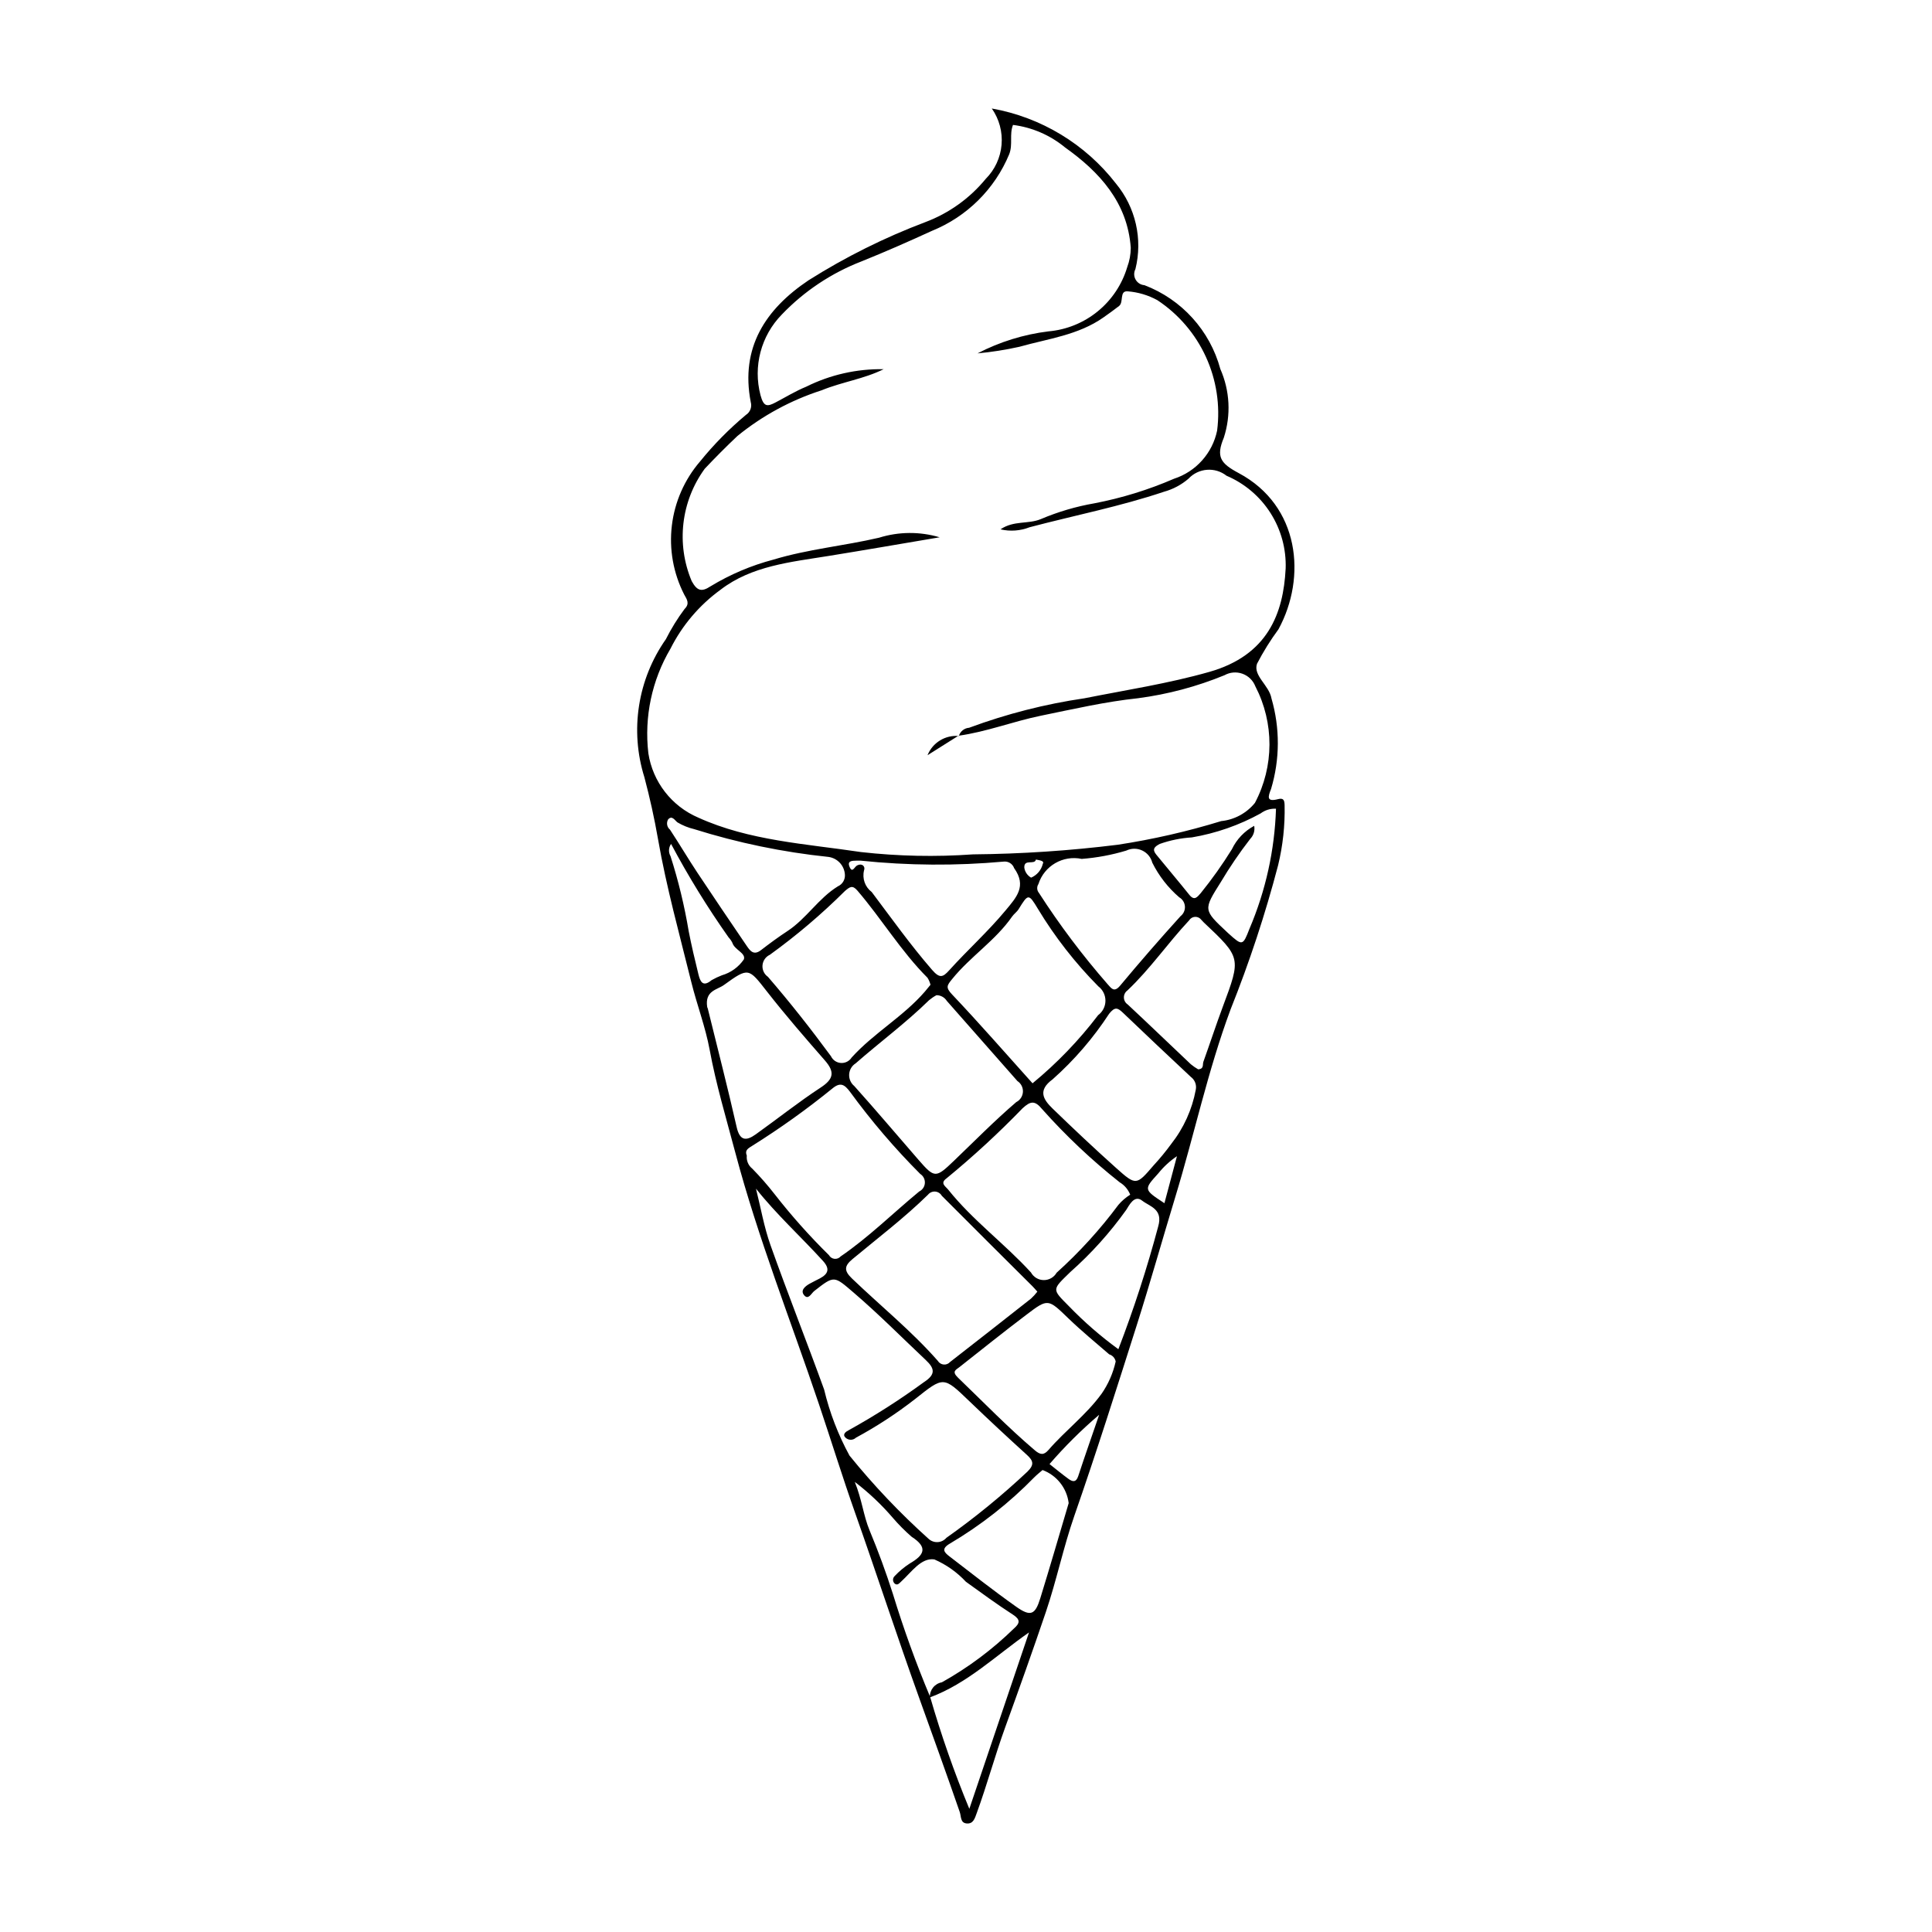 <?xml version="1.0" encoding="UTF-8"?>
<!-- Uploaded to: ICON Repo, www.svgrepo.com, Generator: ICON Repo Mixer Tools -->
<svg fill="#000000" width="800px" height="800px" version="1.1" viewBox="144 144 512 512" xmlns="http://www.w3.org/2000/svg">
 <g>
  <path d="m406.84 172.75c13.051 2.324 24.777 9.414 32.898 19.895 5.219 6.312 7.133 14.723 5.16 22.668-0.453 0.875-0.434 1.918 0.047 2.773 0.48 0.859 1.359 1.418 2.34 1.488 9.875 3.762 17.352 12.02 20.117 22.219 2.535 5.746 2.863 12.227 0.922 18.203-2.117 5.074-0.883 6.801 3.941 9.375 16.211 8.652 18.043 27.617 10.543 41.395-2.133 2.894-4.035 5.953-5.691 9.145-1.07 3.156 3.211 5.676 3.836 9.168h-0.004c2.285 7.84 2.25 16.172-0.102 23.992-0.859 2.137-1.207 3.512 1.871 2.703 1.516-0.398 1.684 0.426 1.715 1.637v-0.004c0.117 5.344-0.461 10.684-1.719 15.883-3.398 12.973-7.606 25.727-12.586 38.18-6.051 16.273-9.613 33.164-14.641 49.668-3.461 11.363-6.66 22.805-10.262 34.137-5.359 16.855-10.688 33.707-16.508 50.41-2.914 8.367-4.711 17.121-7.555 25.52-3.469 10.234-7.106 20.426-10.789 30.59-2.699 7.445-4.781 15.156-7.508 22.633-0.527 1.441-0.918 2.992-2.734 2.801-1.66-0.176-1.371-1.82-1.793-3.039-3.492-10.094-7.121-20.137-10.734-30.188-5.863-16.301-11.23-32.773-17-49.105-3.356-9.492-6.34-19.164-9.559-28.727-7.484-22.227-16.168-44.047-22.191-66.762-2.398-9.043-5.09-17.996-6.793-27.23-1.117-6.055-3.367-11.895-4.852-17.895-3.117-12.609-6.609-25.164-8.832-37.938-0.969-5.562-2.168-10.934-3.609-16.379v0.004c-3.887-12.414-1.777-25.934 5.699-36.578 1.414-2.809 3.07-5.488 4.953-8.008 1.441-1.426 0.625-2.535-0.113-3.848-2.871-5.629-4.008-11.98-3.258-18.254 0.746-6.273 3.344-12.184 7.461-16.977 3.644-4.504 7.723-8.641 12.172-12.355 1.125-0.719 1.645-2.09 1.277-3.371-2.805-14.469 3.918-24.645 15.297-32.289 9.785-6.176 20.164-11.348 30.988-15.434 6.238-2.348 11.75-6.293 15.977-11.445 2.422-2.426 3.906-5.625 4.203-9.035 0.297-3.414-0.621-6.82-2.586-9.625zm-16.332 420.97h-0.004c2.906 10.066 6.371 19.961 10.379 29.641 5.547-16.395 10.684-31.574 15.816-46.754-8.855 6.184-16.312 13.527-26.27 17.223h-0.004c-0.098-1.941 1.262-3.656 3.176-4 6.981-3.898 13.418-8.707 19.137-14.293 1.547-1.367 1.738-2.316-0.273-3.621-4.258-2.758-8.363-5.758-12.48-8.727-2.352-2.527-5.199-4.543-8.367-5.926-3.504-0.531-6.078 3.394-8.75 5.816-0.531 0.48-1.043 1.211-1.793 0.566h0.004c-0.27-0.258-0.418-0.617-0.414-0.992s0.16-0.73 0.438-0.984c1.191-1.266 2.535-2.387 3.996-3.328 3.801-2.207 4.934-4.223 0.477-7.094h0.004c-1.754-1.523-3.391-3.172-4.906-4.93-3.035-3.547-6.438-6.766-10.148-9.598 1.914 4.727 2.285 8.922 3.918 12.84 2.297 5.512 4.359 11.137 6.176 16.824v-0.004c2.832 9.277 6.133 18.402 9.887 27.34zm7.488-254.74 0.105 0.086-0.004-0.004c0.363-1.23 1.453-2.106 2.734-2.199 9.891-3.664 20.137-6.285 30.574-7.812 11.055-2.203 22.156-3.887 33.078-6.992 15.539-4.418 19.621-15.555 20.223-27.34h0.004c0.184-5.211-1.211-10.352-4.008-14.75s-6.859-7.848-11.656-9.891c-3.051-2.398-7.43-2.059-10.078 0.777-1.875 1.613-4.082 2.793-6.465 3.453-11.66 3.914-23.742 6.281-35.617 9.41v-0.004c-2.465 0.973-5.168 1.172-7.75 0.57 3.547-2.418 7.371-1.305 10.734-2.731 4.547-1.926 9.297-3.324 14.16-4.168 7.25-1.395 14.32-3.574 21.09-6.508 2.863-0.93 5.43-2.602 7.434-4.844 2.008-2.242 3.387-4.977 3.996-7.922 0.855-6.668-0.18-13.441-2.981-19.551-2.801-6.109-7.258-11.312-12.867-15.016-2.422-1.324-5.102-2.121-7.856-2.336-2.277-0.191-0.984 2.875-2.289 3.891-1.352 1.055-2.75 2.051-4.152 3.039-6.68 4.691-14.695 5.629-22.262 7.766h0.004c-3.66 0.812-7.363 1.398-11.094 1.746 5.867-3.051 12.234-5.023 18.801-5.832 4.789-0.418 9.344-2.269 13.066-5.312 3.723-3.039 6.445-7.133 7.816-11.738 0.605-1.629 0.922-3.348 0.93-5.082-0.84-12.055-8.355-20.168-17.402-26.602l-0.004-0.004c-3.941-3.258-8.727-5.332-13.805-5.977-1.008 2.551 0.016 5.156-1 7.758-3.832 9.246-11.219 16.57-20.496 20.324-6.125 2.809-12.348 5.551-18.617 8.07l-0.004 0.004c-7.996 3.086-15.215 7.894-21.141 14.086-5.519 5.633-7.668 13.754-5.656 21.383 0.852 3.144 1.793 3.078 4.008 1.914 2.684-1.41 5.293-3.012 8.09-4.156 6.375-3.176 13.418-4.769 20.539-4.648-5.254 2.609-11.062 3.379-16.457 5.602v-0.004c-8.117 2.613-15.672 6.715-22.285 12.094-2.984 2.816-5.879 5.731-8.695 8.715h0.004c-6.277 8.633-7.582 19.918-3.438 29.754 1.426 2.586 2.598 2.953 4.984 1.383 5.188-3.148 10.801-5.535 16.672-7.078 9.176-2.781 18.715-3.637 28.004-5.809 5.219-1.625 10.809-1.664 16.051-0.109-10.574 1.781-20.027 3.43-29.504 4.957-9.973 1.609-20.324 2.606-28.562 8.941v0.004c-5.609 4.07-10.16 9.43-13.27 15.621-4.926 8.348-6.984 18.078-5.863 27.703 1.164 7.59 6.168 14.043 13.23 17.062 13.496 6.137 28.562 6.945 43.117 9.129 9.855 1.113 19.789 1.316 29.684 0.613 12.82-0.117 25.621-0.965 38.348-2.547 9.285-1.414 18.453-3.512 27.43-6.269 3.508-0.352 6.727-2.094 8.945-4.832 5.094-9.656 5.133-21.191 0.109-30.883-0.602-1.555-1.848-2.769-3.414-3.336-1.566-0.566-3.305-0.426-4.758 0.387-7.332 3.012-15.023 5.062-22.883 6.098-8.703 0.918-17.234 2.891-25.805 4.644-7.359 1.508-14.383 4.277-21.832 5.301zm-53.656 120.02c1.258 5.004 2.133 10.145 3.852 14.984 4.551 12.809 9.57 25.449 14.199 38.227l0.004 0.004c1.457 6.117 3.723 12.016 6.738 17.539 6.383 7.887 13.379 15.25 20.926 22.027 0.652 0.617 1.527 0.941 2.422 0.895 0.895-0.043 1.73-0.453 2.316-1.133 7.562-5.344 14.746-11.211 21.492-17.555 1.84-1.82 1.582-2.859-0.152-4.434-5.156-4.676-10.25-9.426-15.273-14.246-6.887-6.621-6.773-6.574-14.375-0.531h-0.004c-4.918 3.832-10.148 7.25-15.637 10.215-0.422 0.41-1.004 0.609-1.59 0.551-0.586-0.059-1.117-0.375-1.449-0.859-0.402-0.723 0.438-1.336 1.078-1.645v-0.004c6.922-3.832 13.594-8.094 19.977-12.762 3.137-2.039 2.871-3.594 0.48-5.848-6.352-5.977-12.48-12.184-19.117-17.867-5.231-4.477-5.078-4.621-10.438-0.43-0.785 0.613-1.559 2.461-2.688 1.117-1.066-1.27 0.242-2.363 1.453-3.043 0.887-0.5 1.812-0.93 2.711-1.406 2.234-1.195 2.742-2.543 0.824-4.648-5.812-6.398-12.254-12.227-17.75-19.148zm99.176 1.605c-0.539-1.371-1.52-2.527-2.785-3.281-7.398-5.852-14.27-12.336-20.543-19.379-1.957-2.387-3.109-2.148-5.164-0.266v-0.004c-6.363 6.578-13.098 12.785-20.172 18.59-1.82 1.32-0.301 2.082 0.453 3.027 6.492 8.125 14.941 14.293 21.91 21.922v-0.004c0.68 1.238 1.969 2.012 3.379 2.027s2.719-0.73 3.422-1.953c6.039-5.445 11.527-11.473 16.379-17.996 0.898-1.047 1.949-1.953 3.121-2.684zm-24.605 25.695c-0.527-0.582-0.898-1.031-1.305-1.438-8.008-7.984-16.043-15.941-24.016-23.965-0.363-0.637-1.016-1.059-1.75-1.117-0.73-0.059-1.445 0.246-1.902 0.82-6.281 6.16-13.289 11.477-20.039 17.09-2.148 1.789-2.289 3.043-0.117 5.125 7.582 7.277 15.793 13.91 22.75 21.824 0.328 0.555 0.902 0.914 1.539 0.977 0.641 0.062 1.273-0.184 1.699-0.664 7.168-5.574 14.316-11.176 21.445-16.797h0.004c0.613-0.57 1.18-1.191 1.691-1.855zm-26.742-78.562c-0.699 0.375-1.355 0.824-1.965 1.332-6.121 6.004-13.02 11.098-19.449 16.73-1.008 0.637-1.645 1.719-1.719 2.91-0.07 1.188 0.43 2.34 1.352 3.094 5.762 6.418 11.328 13.012 16.988 19.52 4.301 4.945 4.602 4.926 9.414 0.312 5.469-5.242 10.793-10.652 16.531-15.574h0.004c1.027-0.52 1.695-1.551 1.758-2.699s-0.492-2.242-1.457-2.871c-6.25-7.066-12.488-14.148-18.711-21.242-0.594-0.945-1.633-1.516-2.746-1.512zm-50.254 42.496-0.004-0.004c-0.145 1.324 0.398 2.633 1.441 3.461 2.125 2.164 4.121 4.445 5.981 6.84 4.43 5.676 9.223 11.051 14.352 16.102 0.305 0.543 0.852 0.902 1.473 0.969 0.617 0.062 1.227-0.18 1.637-0.648 7.469-5.106 13.863-11.477 20.801-17.195h-0.004c0.875-0.422 1.453-1.277 1.508-2.246 0.059-0.965-0.41-1.887-1.227-2.406-6.754-6.766-12.973-14.043-18.609-21.766-1.48-1.973-2.574-2.633-4.695-0.863-6.738 5.473-13.805 10.527-21.16 15.137-0.992 0.641-2.121 1.113-1.496 2.617zm48.676-45.258v-0.004c-0.164-0.652-0.43-1.281-0.793-1.852-7.019-7.027-12.133-15.586-18.562-23.086-1.344-1.566-2.008-1.016-3.312 0.082-6.18 6.152-12.84 11.805-19.91 16.914-1.098 0.508-1.836 1.566-1.941 2.773-0.105 1.207 0.445 2.375 1.438 3.066 5.859 6.781 11.391 13.82 16.699 21.031 0.484 1.035 1.496 1.723 2.637 1.797 1.141 0.074 2.231-0.477 2.844-1.441 5.887-6.512 13.703-10.852 19.438-17.508 0.543-0.629 1.059-1.281 1.465-1.777zm27.043 26.109c6.473-5.328 12.309-11.387 17.383-18.059 1.207-0.891 1.926-2.301 1.938-3.805 0.008-1.5-0.688-2.922-1.883-3.828-6.141-6.191-11.52-13.094-16.027-20.559-2.453-4.09-2.574-3.992-5.098 0.102-0.449 0.73-1.234 1.254-1.73 1.965-4.414 6.356-11.055 10.578-15.887 16.559-1.352 1.668-1.793 2.203-0.039 4.059 7.238 7.637 14.16 15.574 21.344 23.566zm43.258 1.719c0.273-1.293-0.238-2.625-1.301-3.41-6.039-5.641-12.047-11.316-18.02-17.027-1.41-1.344-2.133-1.594-3.652 0.305v0.004c-4.195 6.422-9.227 12.262-14.961 17.355-4.008 2.922-2.5 5.336-0.012 7.746 5.523 5.356 11.125 10.633 16.855 15.762 5.258 4.707 5.359 4.609 9.895-0.68 1.676-1.812 3.246-3.723 4.703-5.719 3.293-4.184 5.519-9.102 6.492-14.336zm-21.223 72.004c-0.176-0.898-0.84-1.629-1.719-1.895-3.606-3.125-7.309-6.156-10.738-9.461-5.453-5.254-5.43-5.414-11.16-1.07-5.996 4.547-11.875 9.246-17.785 13.91-0.941 0.742-2.129 1.121-0.383 2.805 6.734 6.477 13.234 13.195 20.367 19.254 1.406 1.195 2.352 1.352 3.598-0.086 4.473-5.16 10.008-9.309 14.062-14.883l0.004 0.004c1.797-2.59 3.07-5.5 3.754-8.578zm-9-133.19c-4.973-1.047-9.926 1.832-11.477 6.668-0.473 0.719-0.422 1.664 0.125 2.324 5.469 8.496 11.547 16.578 18.195 24.188 0.961 1.023 1.688 2.387 3.344 0.398 5.199-6.231 10.52-12.355 15.973-18.375l-0.004-0.004c0.809-0.609 1.254-1.582 1.191-2.594-0.062-1.012-0.629-1.922-1.504-2.426-2.969-2.555-5.398-5.676-7.144-9.184-0.363-1.426-1.352-2.609-2.688-3.231-1.332-0.621-2.875-0.609-4.203 0.031-3.844 1.16-7.805 1.898-11.809 2.203zm-99.25 39.262h-0.004c0.125 0.258 0.211 0.527 0.258 0.809 2.543 10.328 5.203 20.633 7.551 31.004 0.84 3.703 2.547 3.711 5.043 1.93 5.766-4.113 11.32-8.547 17.238-12.422 3.465-2.269 3.746-4.141 1.098-7.172-5.242-5.996-10.469-12.023-15.371-18.293-4.856-6.211-4.832-6.441-11.371-1.711-1.809 1.312-5.113 1.48-4.445 5.856zm40.637-38.801c-0.25 0-0.688-0.008-1.125 0.004-1.027 0.023-2.418-0.008-1.832 1.523 0.754 1.965 1.316 0.121 2.043-0.258 1.297-0.68 2.246 0.242 1.84 1.309v-0.004c-0.539 2.148 0.262 4.406 2.031 5.738 5.227 6.941 10.262 14.023 15.977 20.609 2.023 2.336 2.871 2.012 4.547 0.152 4.859-5.391 10.27-10.25 14.93-15.859 2.922-3.512 5.688-6.453 2.289-11.23v0.004c-0.402-1.152-1.547-1.871-2.762-1.734-12.625 1.145-25.328 1.059-37.938-0.254zm-4.152 3.609c-0.191-2.367-2.008-4.281-4.359-4.598-12.082-1.254-24.004-3.723-35.59-7.363-1.555-0.371-3.047-0.973-4.422-1.789-0.707-0.527-1.41-1.945-2.469-0.793-0.527 0.906-0.316 2.059 0.492 2.723 2.469 3.746 4.754 7.617 7.231 11.359 4.305 6.496 8.688 12.941 13.066 19.387 0.918 1.352 1.875 2.684 3.812 1.184 2.285-1.766 4.621-3.481 7.035-5.066 5.023-3.301 8.195-8.664 13.34-11.84 1.25-0.555 2-1.844 1.863-3.203zm93.621 51.695c1.598-0.098 1.129-1.289 1.379-1.988 1.75-4.871 3.359-9.793 5.168-14.645 4.832-12.957 4.863-12.945-5.106-22.344-0.211-0.199-0.379-0.441-0.598-0.637l0.004 0.004c-0.387-0.527-1.008-0.828-1.66-0.801-0.652 0.031-1.246 0.379-1.586 0.938-5.637 6.019-10.32 12.875-16.34 18.562h0.004c-0.605 0.434-0.961 1.137-0.945 1.883 0.012 0.746 0.395 1.434 1.016 1.844 5.613 5.231 11.133 10.566 16.715 15.832 0.609 0.504 1.262 0.957 1.949 1.352zm-41.238 106.19c-0.664 0.582-1.473 1.203-2.18 1.922v-0.004c-6.648 6.82-14.172 12.73-22.375 17.574-2.418 1.414-1.469 2.352-0.098 3.406 5.836 4.488 11.629 9.047 17.633 13.301 3.852 2.727 5.059 2.207 6.426-2.231 2.582-8.379 5.035-16.801 7.523-25.211l-0.004-0.004c-0.496-3.981-3.164-7.356-6.926-8.754zm56.09-170.72c0.234 1.254-0.156 2.539-1.047 3.453-2.84 3.66-5.449 7.496-7.816 11.477-4.617 7.344-4.676 7.309 1.723 13.289 0.105 0.098 0.215 0.199 0.32 0.297 3.695 3.344 3.816 3.305 5.574-1.258h0.004c4.289-10.07 6.668-20.852 7.019-31.793-1.453-0.078-2.887 0.355-4.055 1.23-5.68 3.133-11.844 5.285-18.242 6.371-2.891 0.176-5.746 0.754-8.48 1.719-1.426 0.734-2.117 1.41-0.973 2.816 2.91 3.57 5.898 7.082 8.781 10.68 1.379 1.723 2.148 0.52 3.031-0.453v-0.004c2.984-3.691 5.734-7.566 8.238-11.602 1.262-2.652 3.336-4.832 5.922-6.223zm-35.996 138.7c4.098-10.652 7.621-21.512 10.559-32.539 1.34-4.641-2.246-5.258-4.269-6.84-2.07-1.617-3.426 1.254-4.203 2.453-4.301 6.031-9.27 11.555-14.812 16.465-4.91 4.793-4.953 4.445-0.344 9.098l0.004 0.004c4.019 4.156 8.391 7.957 13.066 11.359zm-118.54-133.91c-0.668 0.961-0.727 2.223-0.148 3.242 2.086 6.512 3.699 13.168 4.824 19.914 0.742 3.816 1.641 7.606 2.57 11.379 0.457 1.852 1.113 3.559 3.488 1.578 0.875-0.496 1.781-0.93 2.719-1.289 2.379-0.688 4.445-2.184 5.844-4.227 0.566-1.684-2.492-2.512-3.055-4.394-0.258-0.52-0.594-1-0.992-1.426-5.598-7.93-10.691-16.207-15.25-24.777zm113.45 151.29c-4.711 4.012-9.105 8.375-13.152 13.059 1.625 1.277 3.277 2.656 5.012 3.922 1.062 0.777 2.019 1.023 2.594-0.727 1.789-5.438 3.691-10.836 5.547-16.254zm17.297-56.074c1.121-4.207 2.219-8.328 3.316-12.449v-0.004c-1.863 1.258-3.531 2.793-4.938 4.547-3.894 4.293-3.906 4.281 1.621 7.906zm-34.051-91.07c-0.34 1.539-3.199-0.305-3.082 2.164v0.004c0.164 1.105 0.828 2.074 1.801 2.629 1.547-0.656 2.695-2.004 3.094-3.637 0.496-0.816-0.711-0.934-1.812-1.16z"/>
  <path d="m397.99 338.98c-2.731 1.719-5.461 3.441-8.191 5.16h0.004c1.336-3.332 4.699-5.398 8.277-5.09z"/>
 </g>
</svg>